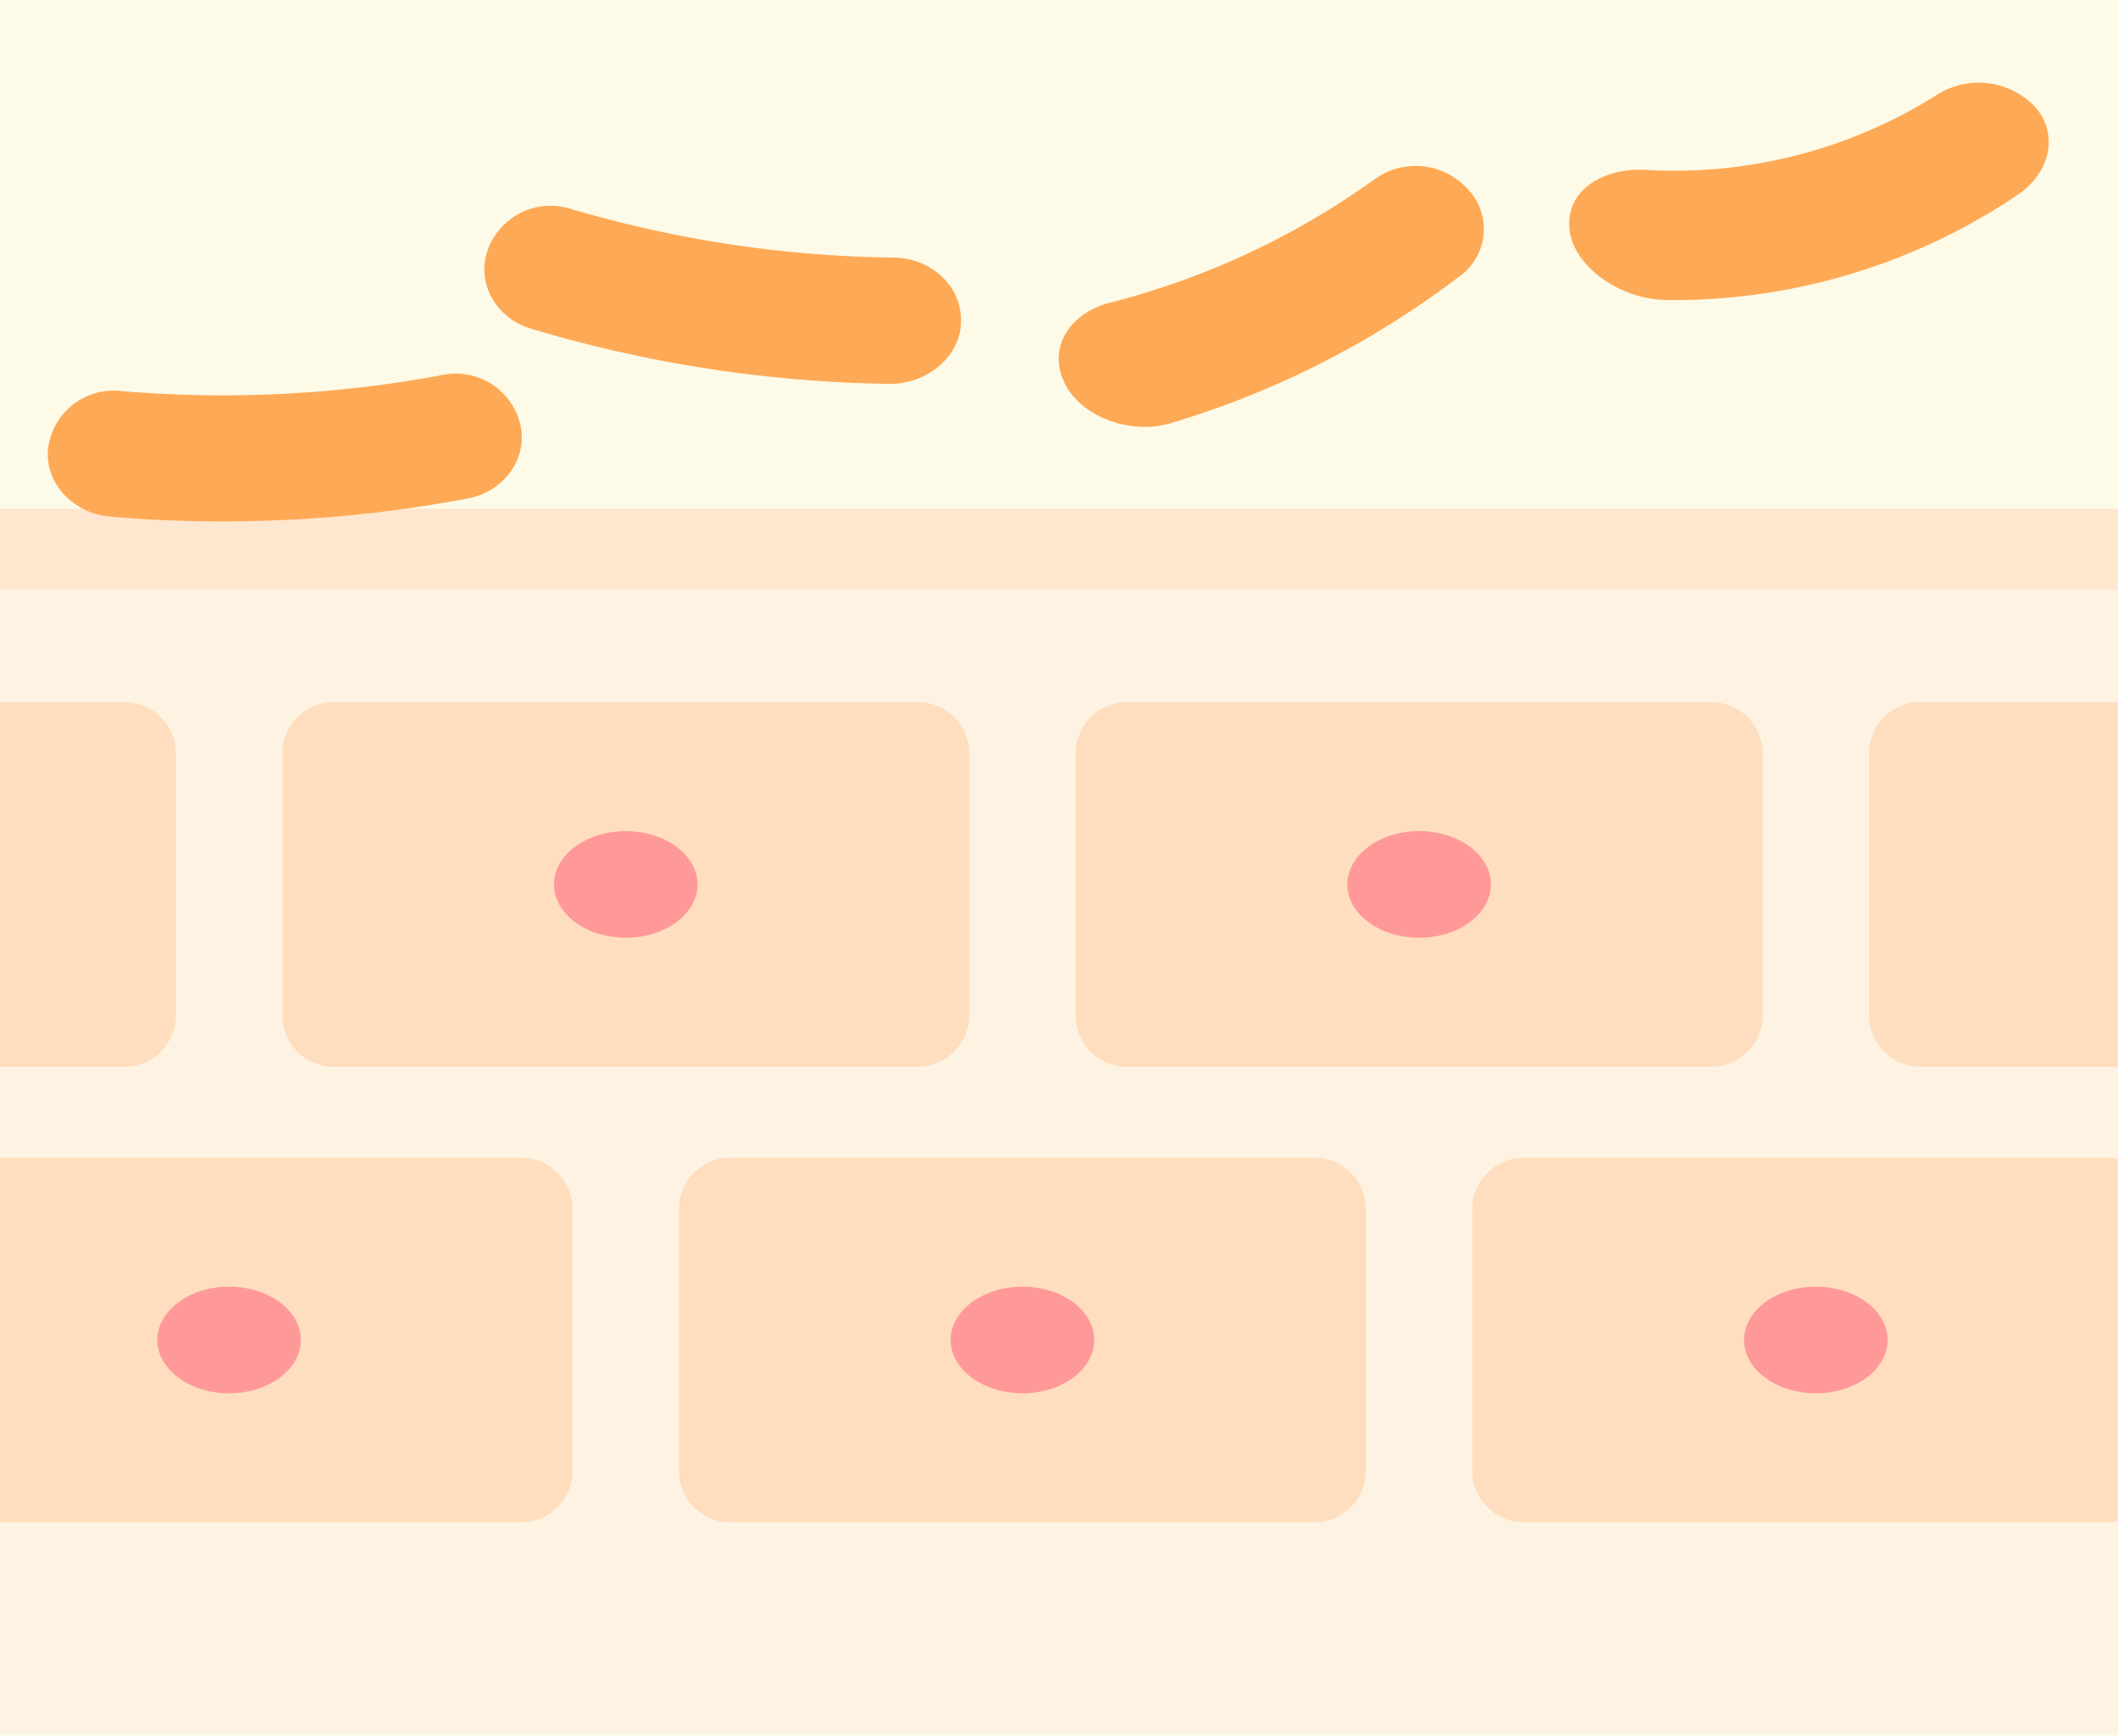 <svg id="グループ_331" data-name="グループ 331" xmlns="http://www.w3.org/2000/svg" xmlns:xlink="http://www.w3.org/1999/xlink" width="252.744" height="207.167" viewBox="0 0 252.744 207.167">
  <defs>
    <clipPath id="clip-path">
      <rect id="長方形_760" data-name="長方形 760" width="252.744" height="207.167" fill="none"/>
    </clipPath>
    <clipPath id="clip-path-2">
      <rect id="長方形_759" data-name="長方形 759" width="252.744" height="140.777" fill="none"/>
    </clipPath>
  </defs>
  <rect id="長方形_757" data-name="長方形 757" width="252.744" height="207.167" transform="translate(0)" fill="#fdfae7"/>
  <g id="グループ_314" data-name="グループ 314" transform="translate(0)">
    <g id="グループ_313" data-name="グループ 313" transform="translate(0)" clip-path="url(#clip-path)">
      <g id="グループ_312" data-name="グループ 312" transform="translate(0 66.094)" opacity="0.6">
        <g id="グループ_311" data-name="グループ 311">
          <g id="グループ_310" data-name="グループ 310" clip-path="url(#clip-path-2)">
            <rect id="長方形_758" data-name="長方形 758" width="252.744" height="140.777" transform="translate(0)" fill="#ffefe0"/>
          </g>
        </g>
      </g>
    </g>
  </g>
  <rect id="長方形_761" data-name="長方形 761" width="252.744" height="9.636" transform="translate(0 60.706)" fill="#ffe6ce"/>
  <g id="グループ_316" data-name="グループ 316" transform="translate(0)">
    <g id="グループ_315" data-name="グループ 315" transform="translate(0)" clip-path="url(#clip-path)">
      <path id="パス_136" data-name="パス 136" d="M1241.725,165.57a157.538,157.538,0,0,1-42.576,2.158c-4.669-.394-8.005-4.262-7.429-8.338.006-.04.01-.079.016-.119a7.878,7.878,0,0,1,8.579-6.538,142.486,142.486,0,0,0,38.533-1.925,7.9,7.9,0,0,1,9.127,5.659l.029.116c1.04,3.983-1.731,8.131-6.28,8.987" transform="translate(-1185.953 -106.079)" fill="#fea955"/>
      <path id="パス_137" data-name="パス 137" d="M1415.889,104.221a157,157,0,0,1-42.59-6.567c-4.426-1.326-6.642-5.715-5.15-9.556l.042-.112a7.958,7.958,0,0,1,9.687-4.68,141.926,141.926,0,0,0,38.709,5.851c4.29.058,7.922,3.224,7.979,7.36,0,.04,0,.081,0,.12.06,4.13-3.885,7.667-8.678,7.585" transform="translate(-1309.887 -58.417)" fill="#fea955"/>
      <path id="パス_138" data-name="パス 138" d="M1647.067,80.1a107.59,107.59,0,0,1-34.314,17.466c-5.006,1.551-11.065-.842-12.867-4.95l-.054-.119c-1.816-4.112.921-8.077,5.478-9.25a93.946,93.946,0,0,0,31.654-14.75,8.342,8.342,0,0,1,10.863.92l.085.087a6.919,6.919,0,0,1-.845,10.6" transform="translate(-1472.93 -47.106)" fill="#fea955"/>
      <path id="パス_139" data-name="パス 139" d="M1858.656,46.714a73.509,73.509,0,0,1-41.628,12.568c-6.093.039-11.715-4.361-11.894-8.73,0-.042-.006-.085-.008-.127-.2-4.379,4.155-6.926,9.1-6.677a58.729,58.729,0,0,0,34.729-8.925,9.275,9.275,0,0,1,11.25.92l.088.085c3.074,2.818,2.787,7.837-1.64,10.887" transform="translate(-1617.86 -23.477)" fill="#fea955"/>
      <path id="パス_140" data-name="パス 140" d="M1362.029,326.585H1292.36a6.158,6.158,0,0,1-6.158-6.158V289.22a6.158,6.158,0,0,1,6.158-6.159h69.669a6.158,6.158,0,0,1,6.158,6.159v31.207a6.158,6.158,0,0,1-6.158,6.158" transform="translate(-1252.519 -199.288)" fill="#fedebf"/>
      <path id="パス_141" data-name="パス 141" d="M1412.9,341.46c0,3.513-3.834,6.361-8.564,6.361s-8.564-2.848-8.564-6.361,3.834-6.361,8.564-6.361,8.564,2.848,8.564,6.361" transform="translate(-1329.665 -235.925)" fill="#f99"/>
      <path id="パス_142" data-name="パス 142" d="M1042.14,326.585H972.471a6.158,6.158,0,0,1-6.158-6.158V289.22a6.158,6.158,0,0,1,6.158-6.159h69.669a6.158,6.158,0,0,1,6.158,6.159v31.207a6.158,6.158,0,0,1-6.158,6.158" transform="translate(-1027.302 -199.288)" fill="#fedebf"/>
      <path id="パス_143" data-name="パス 143" d="M1093.015,341.46c0,3.513-3.834,6.361-8.564,6.361s-8.564-2.848-8.564-6.361,3.834-6.361,8.564-6.361,8.564,2.848,8.564,6.361" transform="translate(-1104.448 -235.925)" fill="#f99"/>
      <path id="パス_144" data-name="パス 144" d="M1681.917,326.585h-69.669a6.159,6.159,0,0,1-6.159-6.158V289.22a6.159,6.159,0,0,1,6.159-6.159h69.669a6.158,6.158,0,0,1,6.158,6.159v31.207a6.158,6.158,0,0,1-6.158,6.158" transform="translate(-1477.735 -199.288)" fill="#fedebf"/>
      <path id="パス_145" data-name="パス 145" d="M1732.792,341.46c0,3.513-3.834,6.361-8.564,6.361s-8.564-2.848-8.564-6.361,3.834-6.361,8.564-6.361,8.564,2.848,8.564,6.361" transform="translate(-1554.881 -235.925)" fill="#f99"/>
      <path id="パス_146" data-name="パス 146" d="M2001.806,326.585h-69.669a6.158,6.158,0,0,1-6.158-6.158V289.22a6.159,6.159,0,0,1,6.158-6.159h69.669a6.158,6.158,0,0,1,6.158,6.159v31.207a6.158,6.158,0,0,1-6.158,6.158" transform="translate(-1702.952 -199.288)" fill="#fedebf"/>
      <path id="パス_147" data-name="パス 147" d="M2052.681,341.46c0,3.513-3.834,6.361-8.563,6.361s-8.564-2.848-8.564-6.361,3.834-6.361,8.564-6.361,8.563,2.848,8.563,6.361" transform="translate(-1780.097 -235.925)" fill="#f99"/>
      <path id="パス_148" data-name="パス 148" d="M1202.085,510.261h-69.669a6.159,6.159,0,0,1-6.158-6.159V472.9a6.159,6.159,0,0,1,6.158-6.159h69.669a6.158,6.158,0,0,1,6.158,6.159V504.1a6.158,6.158,0,0,1-6.158,6.159" transform="translate(-1139.911 -328.605)" fill="#fedebf"/>
      <path id="パス_149" data-name="パス 149" d="M1252.96,525.137c0,3.513-3.834,6.361-8.564,6.361s-8.564-2.848-8.564-6.361,3.834-6.361,8.564-6.361,8.564,2.848,8.564,6.361" transform="translate(-1217.057 -365.243)" fill="#f99"/>
      <path id="パス_150" data-name="パス 150" d="M1521.973,510.261H1452.3a6.159,6.159,0,0,1-6.158-6.159V472.9a6.159,6.159,0,0,1,6.158-6.159h69.669a6.158,6.158,0,0,1,6.158,6.159V504.1a6.158,6.158,0,0,1-6.158,6.159" transform="translate(-1365.127 -328.605)" fill="#fedebf"/>
      <path id="パス_151" data-name="パス 151" d="M1572.848,525.137c0,3.513-3.834,6.361-8.564,6.361s-8.564-2.848-8.564-6.361,3.834-6.361,8.564-6.361,8.564,2.848,8.564,6.361" transform="translate(-1442.273 -365.243)" fill="#f99"/>
      <path id="パス_152" data-name="パス 152" d="M1841.862,510.261h-69.669a6.158,6.158,0,0,1-6.158-6.159V472.9a6.158,6.158,0,0,1,6.158-6.159h69.669a6.158,6.158,0,0,1,6.158,6.159V504.1a6.158,6.158,0,0,1-6.158,6.159" transform="translate(-1590.344 -328.605)" fill="#fedebf"/>
      <path id="パス_153" data-name="パス 153" d="M1892.738,525.137c0,3.513-3.834,6.361-8.564,6.361s-8.564-2.848-8.564-6.361,3.834-6.361,8.564-6.361,8.564,2.848,8.564,6.361" transform="translate(-1667.489 -365.243)" fill="#f99"/>
    </g>
  </g>
</svg>
